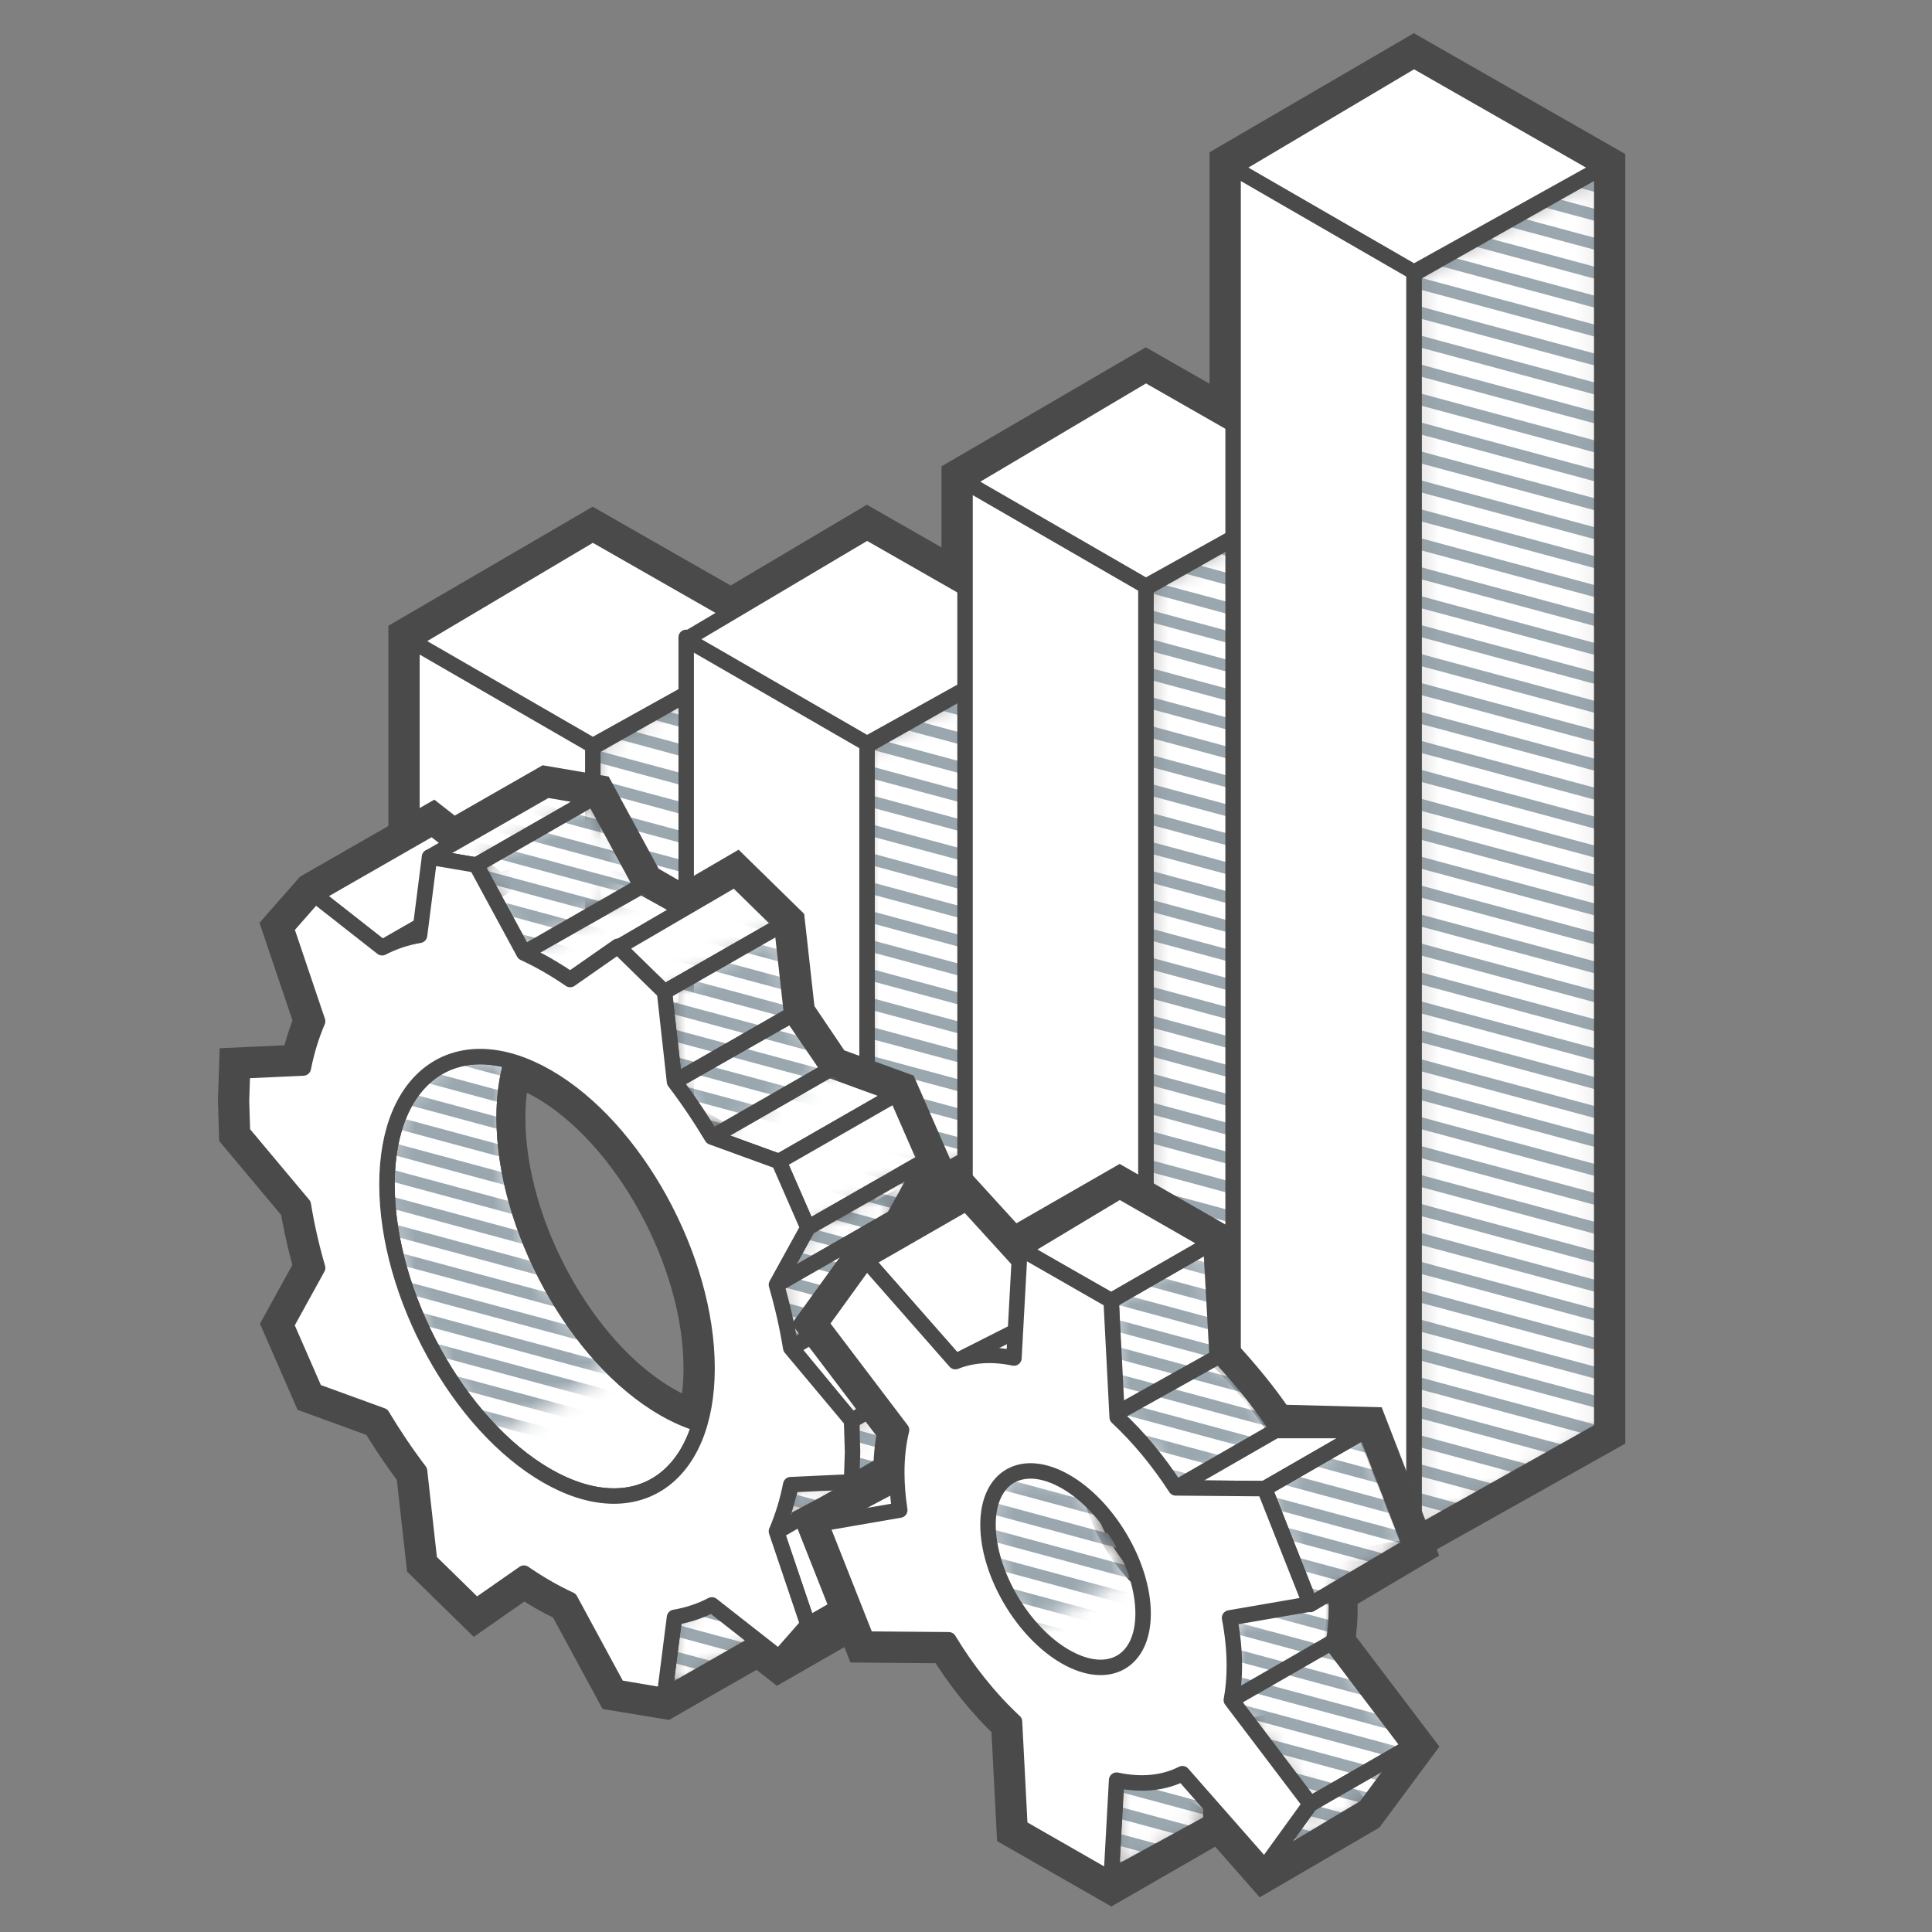 <svg width="100" height="100" viewBox="0 0 100 100" fill="none" xmlns="http://www.w3.org/2000/svg">
<rect x="0" y="0" width="100" height="100" fill="#808080" stroke="none"/>
<mask id="mask0_1164_23259" style="mask-type:alpha" maskUnits="userSpaceOnUse" x="30" y="8" width="53" height="72">
<path d="M30.683 54.774L40.402 49.319V33.188L30.683 38.686V54.774ZM44.879 62.867L54.598 57.412V33.089L44.879 38.588V62.867ZM59.312 71.188L69.031 65.733V24.937L59.312 30.436V71.188ZM73.187 79.461L82.906 74.006V8.679L73.187 14.178V79.461Z" fill="white"/>
</mask>
<g mask="url(#mask0_1164_23259)">
<path d="M30.683 54.774L40.402 49.319V33.188L30.683 38.686V54.774ZM44.879 62.867L54.598 57.412V33.089L44.879 38.588V62.867ZM59.312 71.188L69.031 65.733V24.937L59.312 30.436V71.188ZM73.187 79.461L82.906 74.006V8.679L73.187 14.178V79.461Z" fill="white"/>
<path d="M29.671 83.761L92.58 100.713M29.671 -18.108L92.58 -1.156L29.671 -18.108ZM29.671 -16.61L92.58 0.343L29.671 -16.61ZM29.671 -15.111L92.58 1.841L29.671 -15.111ZM29.671 -13.613L92.58 3.339L29.671 -13.613ZM29.671 -12.115L92.58 4.837L29.671 -12.115ZM29.671 -10.617L92.58 6.335L29.671 -10.617ZM29.671 -9.119L92.58 7.833L29.671 -9.119ZM29.671 -7.621L92.58 9.331L29.671 -7.621ZM29.671 -6.123L92.58 10.829L29.671 -6.123ZM29.671 -4.625L92.58 12.327L29.671 -4.625ZM29.671 -3.127L92.58 13.825L29.671 -3.127ZM29.671 -1.629L92.58 15.323L29.671 -1.629ZM29.671 -0.131L92.58 16.821L29.671 -0.131ZM29.671 1.367L92.58 18.319L29.671 1.367ZM29.671 2.865L92.58 19.817L29.671 2.865ZM29.671 4.363L92.58 21.315L29.671 4.363ZM29.671 5.861L92.58 22.814L29.671 5.861ZM29.671 7.36L92.58 24.312L29.671 7.36ZM29.671 16.348L92.58 33.3L29.671 16.348ZM29.671 14.85L92.58 31.802L29.671 14.85ZM29.671 13.352L92.58 30.304L29.671 13.352ZM29.671 11.854L92.58 28.806L29.671 11.854ZM29.671 10.356L92.58 27.308L29.671 10.356ZM29.671 8.858L92.58 25.81L29.671 8.858ZM29.671 34.325L92.58 51.277L29.671 34.325ZM29.671 32.827L92.58 49.779L29.671 32.827ZM29.671 31.329L92.58 48.281L29.671 31.329ZM29.671 29.831L92.58 46.782L29.671 29.831ZM29.671 28.332L92.58 45.285L29.671 28.332ZM29.671 26.834L92.58 43.786L29.671 26.834ZM29.671 25.336L92.58 42.288L29.671 25.336ZM29.671 23.838L92.58 40.79L29.671 23.838ZM29.671 22.34L92.58 39.292L29.671 22.34ZM29.671 20.842L92.58 37.794L29.671 20.842ZM29.671 19.344L92.58 36.296L29.671 19.344ZM29.671 17.846L92.58 34.798L29.671 17.846ZM29.671 44.811L92.58 61.763L29.671 44.811ZM29.671 46.309L92.58 63.261L29.671 46.309ZM29.671 47.807L92.58 64.759L29.671 47.807ZM29.671 49.305L92.58 66.257L29.671 49.305ZM29.671 50.803L92.58 67.755L29.671 50.803ZM29.671 43.313L92.58 60.265L29.671 43.313ZM29.671 41.815L92.58 58.767L29.671 41.815ZM29.671 40.317L92.58 57.269L29.671 40.317ZM29.671 38.819L92.58 55.771L29.671 38.819ZM29.671 37.321L92.58 54.273L29.671 37.321ZM29.671 35.823L92.58 52.775L29.671 35.823ZM29.671 52.301L92.58 69.254L29.671 52.301ZM29.671 53.8L92.58 70.752L29.671 53.8ZM29.671 55.298L92.58 72.25L29.671 55.298ZM29.671 56.796L92.58 73.748L29.671 56.796ZM29.671 58.294L92.58 75.246L29.671 58.294ZM29.671 59.792L92.58 76.744L29.671 59.792ZM29.671 61.29L92.58 78.242L29.671 61.29ZM29.671 62.788L92.58 79.74L29.671 62.788ZM29.671 64.286L92.58 81.238L29.671 64.286ZM29.671 65.784L92.58 82.736L29.671 65.784ZM29.671 67.282L92.58 84.234L29.671 67.282ZM29.671 68.78L92.58 85.732L29.671 68.78ZM29.671 70.278L92.58 87.23L29.671 70.278ZM29.671 71.776L92.58 88.728L29.671 71.776ZM29.671 73.274L92.58 90.226L29.671 73.274ZM29.671 74.772L92.58 91.725L29.671 74.772ZM29.671 76.27L92.58 93.222L29.671 76.27ZM29.671 77.769L92.58 94.721L29.671 77.769ZM29.671 79.267L92.58 96.219L29.671 79.267ZM29.671 80.765L92.58 97.717L29.671 80.765ZM29.671 82.263L92.58 99.215L29.671 82.263Z" stroke="#9AA7AF" stroke-width="0.6" stroke-linecap="round" stroke-linejoin="round"/>
</g>
<path fill-rule="evenodd" clip-rule="evenodd" d="M30.683 54.774L40.402 49.319V33.188L30.683 38.686V54.774ZM44.879 62.867L54.598 57.412V33.089L44.879 38.588V62.867ZM59.312 71.188L69.031 65.733V24.937L59.312 30.436V71.188ZM73.187 79.461L82.906 74.006V8.679L73.187 14.178V79.461Z" stroke="#4A4A4A" stroke-width="0.8" stroke-linejoin="round"/>
<path fill-rule="evenodd" clip-rule="evenodd" d="M21.322 49.319L30.683 54.774V38.545L21.322 33.089V49.319Z" fill="white" stroke="#4A4A4A" stroke-width="0.8" stroke-linejoin="round"/>
<path fill-rule="evenodd" clip-rule="evenodd" d="M40.402 33.188L30.683 38.594L21.322 33.188L30.683 27.634L40.402 33.188Z" fill="white" stroke="#4A4A4A" stroke-width="0.8" stroke-linejoin="round"/>
<path fill-rule="evenodd" clip-rule="evenodd" d="M35.517 57.412L44.878 62.867V38.446L35.517 32.99V57.412Z" fill="white" stroke="#4A4A4A" stroke-width="0.8" stroke-linejoin="round"/>
<path fill-rule="evenodd" clip-rule="evenodd" d="M54.598 33.089L44.878 38.495L35.517 33.089L44.878 27.535L54.598 33.089Z" fill="white" stroke="#4A4A4A" stroke-width="0.8" stroke-linejoin="round"/>
<path fill-rule="evenodd" clip-rule="evenodd" d="M49.95 65.733L59.312 71.188V30.294L49.95 24.838V65.733Z" fill="white" stroke="#4A4A4A" stroke-width="0.8" stroke-linejoin="round"/>
<path fill-rule="evenodd" clip-rule="evenodd" d="M69.031 24.937L59.312 30.343L49.95 24.937L59.312 19.383L69.031 24.937Z" fill="white" stroke="#4A4A4A" stroke-width="0.8" stroke-linejoin="round"/>
<path fill-rule="evenodd" clip-rule="evenodd" d="M63.825 74.006L73.187 79.461V14.036L63.825 8.581V74.006Z" fill="white" stroke="#4A4A4A" stroke-width="0.8" stroke-linejoin="round"/>
<path fill-rule="evenodd" clip-rule="evenodd" d="M82.906 8.679L73.187 14.085L63.825 8.679L73.187 3.125L82.906 8.679Z" fill="white" stroke="#4A4A4A" stroke-width="0.8" stroke-linejoin="round"/>
<path fill-rule="evenodd" clip-rule="evenodd" d="M73.184 2.584L83.375 8.407V74.28L73.182 80.001L63.357 74.275L63.356 69.455L59.307 71.728L49.482 66.002L49.481 60.821L44.874 63.407L35.048 57.681L35.048 52.861L30.679 55.314L20.853 49.588V32.82L30.681 27.093L37.824 31.174L44.874 26.992L49.481 29.625L49.482 24.569L59.309 18.842L63.356 21.154L63.357 8.311L73.184 2.584Z" stroke="#4A4A4A" stroke-width="1.5"/>
<path fill-rule="evenodd" clip-rule="evenodd" d="M20.03 61.306C20.03 56.433 22.738 53.902 26.379 54.907C26.118 55.761 25.977 56.751 25.977 57.864C25.977 63.568 29.686 70.321 34.26 72.948C34.927 73.33 35.575 73.604 36.195 73.775C35.118 77.301 31.997 78.505 28.314 76.39C23.739 73.763 20.03 67.01 20.03 61.306Z" fill="white"/>
<path fill-rule="evenodd" clip-rule="evenodd" d="M16.31 46.334L22.375 42.855L25.845 45.577L19.78 49.055L16.31 46.334Z" fill="white" stroke="#4A4A4A" stroke-width="0.8" stroke-linejoin="round"/>
<path fill-rule="evenodd" clip-rule="evenodd" d="M27.781 44.932L21.716 48.411L19.78 49.055L25.845 45.577L27.781 44.932Z" fill="white" stroke="#4A4A4A" stroke-width="0.8" stroke-linejoin="round"/>
<path fill-rule="evenodd" clip-rule="evenodd" d="M22.232 44.364L28.314 40.886L30.716 41.295L24.651 44.774L22.232 44.364Z" fill="white" stroke="#4A4A4A" stroke-width="0.8" stroke-linejoin="round"/>
<path fill-rule="evenodd" clip-rule="evenodd" d="M33.182 45.893L27.117 49.326L29.511 50.7L35.575 47.221L33.182 45.893Z" fill="white" stroke="#4A4A4A" stroke-width="0.8" stroke-linejoin="round"/>
<path fill-rule="evenodd" clip-rule="evenodd" d="M38.041 45.501L31.951 49.055L34.396 51.348L40.46 47.87L38.041 45.501Z" fill="white" stroke="#4A4A4A" stroke-width="0.8" stroke-linejoin="round"/>
<path fill-rule="evenodd" clip-rule="evenodd" d="M46.383 56.64L42.912 55.377L36.848 58.855L40.318 60.119L46.383 56.64Z" fill="white" stroke="#4A4A4A" stroke-width="0.8" stroke-linejoin="round"/>
<path fill-rule="evenodd" clip-rule="evenodd" d="M41.816 63.546L47.881 60.067L46.383 56.64L40.318 60.119L41.816 63.546Z" fill="white" stroke="#4A4A4A" stroke-width="0.8" stroke-linejoin="round"/>
<path fill-rule="evenodd" clip-rule="evenodd" d="M44.077 73.526L50.142 70.047L46.993 66.287L40.977 69.767L44.077 73.526Z" fill="white" stroke="#4A4A4A" stroke-width="0.8" stroke-linejoin="round"/>
<mask id="mask1_1164_23259" style="mask-type:alpha" maskUnits="userSpaceOnUse" x="20" y="41" width="31" height="47">
<path d="M33.182 45.848L27.117 49.326L24.652 44.774L30.716 41.295L33.182 45.848ZM40.977 52.545L42.913 55.377L36.848 58.855L34.912 55.988L40.977 52.545ZM40.46 47.87L40.977 52.509L34.912 55.988L34.379 51.348L40.46 47.87ZM41.816 63.546L47.881 60.093L46.253 63.02L46.993 66.287L40.927 69.749L40.188 66.499L41.816 63.546ZM50.142 70.047V73.222L46.37 75.399L46.253 75.783L40.188 79.297L40.977 76.855L44.068 75.061L44.099 73.526L50.142 70.047ZM40.977 80.235L40.46 84.282L34.379 87.76L34.912 83.714L40.977 80.235ZM47.881 80.606L46.383 82.313L40.318 85.791L41.816 84.085L47.881 80.606ZM20.03 61.306C20.03 56.433 22.738 53.902 26.379 54.907C26.118 55.761 25.977 56.751 25.977 57.864C25.977 62.399 28.322 67.598 31.582 70.859L25.651 74.315C22.382 71.056 20.03 65.848 20.03 61.306Z" fill="white"/>
</mask>
<g mask="url(#mask1_1164_23259)">
<path d="M33.182 45.848L27.117 49.326L24.652 44.774L30.716 41.295L33.182 45.848ZM40.977 52.545L42.913 55.377L36.848 58.855L34.912 55.988L40.977 52.545ZM40.46 47.87L40.977 52.509L34.912 55.988L34.379 51.348L40.46 47.87ZM41.816 63.546L47.881 60.093L46.253 63.02L46.993 66.287L40.927 69.749L40.188 66.499L41.816 63.546ZM50.142 70.047V73.222L46.37 75.399L46.253 75.783L40.188 79.297L40.977 76.855L44.068 75.061L44.099 73.526L50.142 70.047ZM40.977 80.235L40.46 84.282L34.379 87.76L34.912 83.714L40.977 80.235ZM47.881 80.606L46.383 82.313L40.318 85.791L41.816 84.085L47.881 80.606ZM20.03 61.306C20.03 56.433 22.738 53.902 26.379 54.907C26.118 55.761 25.977 56.751 25.977 57.864C25.977 62.399 28.322 67.598 31.582 70.859L25.651 74.315C22.382 71.056 20.03 65.848 20.03 61.306Z" fill="white"/>
<path d="M7.869 102.264L66.612 118.093M7.869 7.142L66.612 22.971L7.869 7.142ZM7.869 8.541L66.612 24.37L7.869 8.541ZM7.869 9.94L66.612 25.769L7.869 9.94ZM7.869 11.338L66.612 27.168L7.869 11.338ZM7.869 12.737L66.612 28.567L7.869 12.737ZM7.869 14.136L66.612 29.966L7.869 14.136ZM7.869 15.535L66.612 31.364L7.869 15.535ZM7.869 16.934L66.612 32.763L7.869 16.934ZM7.869 18.333L66.612 34.162L7.869 18.333ZM7.869 19.732L66.612 35.561L7.869 19.732ZM7.869 21.131L66.612 36.96L7.869 21.131ZM7.869 22.529L66.612 38.359L7.869 22.529ZM7.869 23.928L66.612 39.758L7.869 23.928ZM7.869 25.327L66.612 41.156L7.869 25.327ZM7.869 26.726L66.612 42.555L7.869 26.726ZM7.869 28.125L66.612 43.954L7.869 28.125ZM7.869 29.524L66.612 45.353L7.869 29.524ZM7.869 30.922L66.612 46.752L7.869 30.922ZM7.869 39.316L66.612 55.145L7.869 39.316ZM7.869 37.917L66.612 53.746L7.869 37.917ZM7.869 36.518L66.612 52.347L7.869 36.518ZM7.869 35.119L66.612 50.948L7.869 35.119ZM7.869 33.72L66.612 49.55L7.869 33.72ZM7.869 32.321L66.612 48.151L7.869 32.321ZM7.869 56.102L66.612 71.931L7.869 56.102ZM7.869 54.703L66.612 70.532L7.869 54.703ZM7.869 53.304L66.612 69.133L7.869 53.304ZM7.869 51.905L66.612 67.735L7.869 51.905ZM7.869 50.506L66.612 66.336L7.869 50.506ZM7.869 49.108L66.612 64.937L7.869 49.108ZM7.869 47.709L66.612 63.538L7.869 47.709ZM7.869 46.31L66.612 62.139L7.869 46.31ZM7.869 44.911L66.612 60.74L7.869 44.911ZM7.869 43.512L66.612 59.342L7.869 43.512ZM7.869 42.113L66.612 57.943L7.869 42.113ZM7.869 40.714L66.612 56.544L7.869 40.714ZM7.869 65.894L66.612 81.723L7.869 65.894ZM7.869 67.293L66.612 83.122L7.869 67.293ZM7.869 68.692L66.612 84.521L7.869 68.692ZM7.869 70.09L66.612 85.92L7.869 70.09ZM7.869 71.489L66.612 87.319L7.869 71.489ZM7.869 64.495L66.612 80.324L7.869 64.495ZM7.869 63.096L66.612 78.925L7.869 63.096ZM7.869 61.697L66.612 77.527L7.869 61.697ZM7.869 60.298L66.612 76.128L7.869 60.298ZM7.869 58.9L66.612 74.729L7.869 58.9ZM7.869 57.501L66.612 73.33L7.869 57.501ZM7.869 72.888L66.612 88.718L7.869 72.888ZM7.869 74.287L66.612 90.116L7.869 74.287ZM7.869 75.686L66.612 91.515L7.869 75.686ZM7.869 77.085L66.612 92.914L7.869 77.085ZM7.869 78.484L66.612 94.313L7.869 78.484ZM7.869 79.882L66.612 95.712L7.869 79.882ZM7.869 81.281L66.612 97.111L7.869 81.281ZM7.869 82.68L66.612 98.51L7.869 82.68ZM7.869 84.079L66.612 99.908L7.869 84.079ZM7.869 85.478L66.612 101.307L7.869 85.478ZM7.869 86.877L66.612 102.706L7.869 86.877ZM7.869 88.275L66.612 104.105L7.869 88.275ZM7.869 89.674L66.612 105.504L7.869 89.674ZM7.869 91.073L66.612 106.903L7.869 91.073ZM7.869 92.472L66.612 108.301L7.869 92.472ZM7.869 93.871L66.612 109.7L7.869 93.871ZM7.869 95.27L66.612 111.099L7.869 95.27ZM7.869 96.669L66.612 112.498L7.869 96.669ZM7.869 98.067L66.612 113.897L7.869 98.067ZM7.869 99.466L66.612 115.296L7.869 99.466ZM7.869 100.865L66.612 116.695L7.869 100.865Z" stroke="#9AA7AF" stroke-width="0.6" stroke-linecap="round" stroke-linejoin="round"/>
</g>
<path fill-rule="evenodd" clip-rule="evenodd" d="M33.182 45.848L27.117 49.326L24.652 44.774L30.716 41.295L33.182 45.848Z" stroke="#4A4A4A" stroke-width="0.8" stroke-linejoin="round"/>
<path fill-rule="evenodd" clip-rule="evenodd" d="M34.912 55.988L40.977 52.509L40.46 47.87L34.379 51.348L34.912 55.988Z" stroke="#4A4A4A" stroke-width="0.8" stroke-linejoin="round"/>
<path fill-rule="evenodd" clip-rule="evenodd" d="M42.912 55.377L40.977 52.545L34.912 55.988L36.848 58.855L42.912 55.377Z" stroke="#4A4A4A" stroke-width="0.8" stroke-linejoin="round"/>
<path fill-rule="evenodd" clip-rule="evenodd" d="M46.253 63.02L47.881 60.093L41.816 63.546L40.188 66.499L46.253 63.02Z" stroke="#4A4A4A" stroke-width="0.8" stroke-linejoin="round"/>
<path fill-rule="evenodd" clip-rule="evenodd" d="M46.993 66.287L46.253 63.02C42.21 65.339 40.188 66.499 40.188 66.499L40.927 69.749L46.993 66.287Z" stroke="#4A4A4A" stroke-width="0.8" stroke-linejoin="round"/>
<path d="M46.253 75.783L40.188 79.297L40.977 76.855L44.146 75.017" stroke="#4A4A4A" stroke-width="0.8" stroke-linejoin="round"/>
<path fill-rule="evenodd" clip-rule="evenodd" d="M44.035 76.748L44.099 73.526L50.142 70.047V73.222L44.035 76.748Z" stroke="#4A4A4A" stroke-width="0.8" stroke-linejoin="round"/>
<path fill-rule="evenodd" clip-rule="evenodd" d="M34.379 87.76L40.46 84.282L40.977 80.235L34.912 83.714L34.379 87.76Z" stroke="#4A4A4A" stroke-width="0.8" stroke-linejoin="round"/>
<path fill-rule="evenodd" clip-rule="evenodd" d="M40.318 85.791L46.382 82.313L47.881 80.606L41.816 84.085L40.318 85.791Z" fill="white" stroke="#4A4A4A" stroke-width="0.8" stroke-linejoin="round"/>
<path fill-rule="evenodd" clip-rule="evenodd" d="M41.816 84.085L47.881 80.606L46.253 75.783L40.188 79.297L41.816 84.085Z" fill="white" stroke="#4A4A4A" stroke-width="0.8" stroke-linejoin="round"/>
<path fill-rule="evenodd" clip-rule="evenodd" d="M20.03 61.306C20.03 56.389 22.787 53.857 26.478 54.935C26.229 55.775 26.095 56.743 26.095 57.827C26.095 63.531 29.804 70.285 34.379 72.912C35.01 73.274 35.624 73.539 36.215 73.711C35.156 77.286 32.019 78.518 28.314 76.39C23.739 73.763 20.03 67.01 20.03 61.306Z" stroke="#4A4A4A" stroke-width="0.8" stroke-linejoin="round"/>
<path fill-rule="evenodd" clip-rule="evenodd" d="M31.976 48.98L34.396 51.348L34.912 55.988C35.601 56.894 36.249 57.855 36.848 58.855L40.318 60.119L41.816 63.546L40.188 66.499C40.502 67.586 40.752 68.68 40.928 69.766L44.077 73.526L44.128 75.143L44.077 76.701L40.928 76.845C40.752 77.728 40.502 78.535 40.188 79.262L41.816 84.085L40.318 85.791L36.847 83.07C36.249 83.382 35.601 83.599 34.912 83.714L34.396 87.76L31.976 87.351L29.511 82.799C29.117 82.618 28.717 82.412 28.314 82.18C27.911 81.949 27.512 81.696 27.118 81.425L24.652 83.145L22.232 80.776L21.716 76.137C21.027 75.231 20.379 74.27 19.78 73.27L16.31 72.007L14.812 68.579L16.44 65.626C16.125 64.538 15.876 63.445 15.699 62.359L12.55 58.599L12.5 56.982L12.55 55.424L15.699 55.28C15.876 54.397 16.125 53.589 16.44 52.862L14.812 48.04L16.31 46.334L19.78 49.055C20.379 48.743 21.027 48.526 21.716 48.411L22.232 44.364L24.651 44.774L27.117 49.326C27.511 49.507 27.91 49.713 28.314 49.945C28.717 50.176 29.117 50.429 29.511 50.7L31.976 48.98ZM28.314 55.735C23.739 53.108 20.03 55.602 20.03 61.306C20.03 67.01 23.739 73.763 28.314 76.39C32.889 79.017 36.597 76.523 36.597 70.819C36.597 65.115 32.889 58.361 28.314 55.735Z" fill="white" stroke="#4A4A4A" stroke-width="0.8" stroke-linejoin="round"/>
<path fill-rule="evenodd" clip-rule="evenodd" d="M28.227 40.395L31.02 40.872L33.531 45.508L35.327 46.542L38.114 44.916L40.908 47.651L41.43 52.342L43.216 54.988L46.732 56.268L48.403 60.091L46.75 63.09L47.425 66.073L50.611 69.877V73.481L46.813 75.869L48.41 80.714L46.683 82.68L40.277 86.355L39.223 85.529L34.485 88.24L31.674 87.776L29.172 83.159C28.812 82.988 28.448 82.798 28.081 82.587C27.866 82.463 27.652 82.334 27.439 82.2L27.122 81.994L24.601 83.752L21.785 80.995L21.264 76.317C20.733 75.612 20.227 74.876 19.748 74.114L19.464 73.654L15.961 72.378L14.29 68.555L15.936 65.569C15.701 64.734 15.503 63.897 15.347 63.062L15.258 62.562L12.087 58.776L12.031 56.982L12.096 54.975L15.317 54.828C15.451 54.234 15.619 53.676 15.816 53.153L15.939 52.844L14.281 47.934L16.009 45.966L22.415 42.291L23.469 43.117L28.227 40.395ZM26.698 55.523C26.533 56.222 26.445 57.005 26.445 57.864C26.445 60.642 27.354 63.675 28.814 66.334C30.269 68.983 32.273 71.266 34.494 72.541C34.964 72.811 35.424 73.024 35.871 73.182C36.04 72.477 36.129 71.687 36.129 70.819C36.129 68.04 35.221 65.007 33.76 62.348C32.306 59.699 30.302 57.416 28.081 56.141C27.61 55.871 27.151 55.657 26.698 55.523Z" stroke="#4A4A4A" stroke-width="1.5"/>
<path fill-rule="evenodd" clip-rule="evenodd" d="M57.954 61.649L62.676 64.355L62.988 70.386C64.115 71.441 65.143 72.69 66.019 74.046L70.618 74.084L72.979 80.056L68.805 80.777C68.966 81.619 69.052 82.452 69.052 83.258C69.052 83.893 68.998 84.485 68.897 85.029L72.979 90.413L70.618 93.678L66.363 88.837C65.409 89.324 64.249 89.451 62.958 89.173L62.676 94.306L57.954 91.6L57.732 87.302L55.153 88.269L49.217 81.731L49.892 81.567L47.651 75.9L51.734 75.195C51.633 74.534 51.579 73.882 51.579 73.246C51.579 72.44 51.665 71.706 51.826 71.048L47.651 65.543L50.013 62.277L54.612 67.51C55.488 67.158 56.515 67.087 57.643 67.324L57.954 61.649ZM56.301 75.952C56.301 78.455 58.099 81.515 60.315 82.785C62.532 84.055 64.329 83.055 64.329 80.552C64.329 80.064 64.261 79.554 64.135 79.041L61.4 80.23L56.909 73.9C56.524 74.376 56.301 75.07 56.301 75.952Z" fill="white" stroke="#4A4A4A" stroke-width="0.8" stroke-linejoin="round"/>
<mask id="mask2_1164_23259" style="mask-type:alpha" maskUnits="userSpaceOnUse" x="51" y="64" width="22" height="34">
<path d="M62.677 89.842V94.306L57.514 97.124L57.768 92.264L62.677 89.842ZM70.675 74.046L72.98 79.997L69.069 82.307L69.082 82.676L69.087 83.01C69.088 83.167 69.085 83.309 69.08 83.436L69.067 83.647L69.049 83.853L69.006 84.227L68.968 84.521L68.897 85.029L72.98 90.413L70.675 93.529L65.456 96.646L67.817 93.38L63.734 87.996L63.799 87.599L63.855 87.23L63.901 86.891L63.938 86.58L63.966 86.299C63.97 86.254 63.974 86.211 63.977 86.169L63.99 85.93C63.994 85.856 63.995 85.786 63.995 85.721C63.995 85.355 63.946 84.892 63.849 84.331L63.776 83.942C63.763 83.875 63.749 83.806 63.734 83.737L67.808 83.025L65.456 77.052L70.675 74.046ZM55.153 76.686C55.66 76.977 56.145 77.36 56.591 77.809C56.982 79.133 57.745 80.456 58.703 81.481L53.393 84.286C52.058 82.784 51.139 80.71 51.139 78.919C51.139 76.416 52.937 75.416 55.153 76.686ZM63.002 70.318L63.17 70.474L63.484 70.771L63.77 71.05L64.026 71.309C64.268 71.559 64.468 71.78 64.623 71.972L64.765 72.154L64.921 72.365L65.09 72.605L65.272 72.874L65.469 73.172L65.678 73.5L65.902 73.856C65.94 73.918 65.979 73.981 66.019 74.046L60.857 77.052L60.515 76.504L60.302 76.173L60.102 75.869L59.915 75.592L59.739 75.343C59.711 75.304 59.684 75.266 59.657 75.228L59.5 75.02C59.475 74.988 59.45 74.956 59.426 74.926L59.246 74.707L59.039 74.47C59.002 74.429 58.964 74.387 58.925 74.344L58.677 74.078C58.59 73.987 58.498 73.892 58.401 73.794L58.099 73.49L57.768 73.167L63.002 70.318ZM62.677 64.355L63.002 70.245L57.768 73.167L57.514 67.323L62.677 64.355Z" fill="white"/>
</mask>
<g mask="url(#mask2_1164_23259)">
<path d="M62.677 89.842V94.306L57.514 97.124L57.768 92.264L62.677 89.842ZM70.675 74.046L72.98 79.997L69.069 82.307L69.082 82.676L69.087 83.01C69.088 83.167 69.085 83.309 69.08 83.436L69.067 83.647L69.049 83.853L69.006 84.227L68.968 84.521L68.897 85.029L72.98 90.413L70.675 93.529L65.456 96.646L67.817 93.38L63.734 87.996L63.799 87.599L63.855 87.23L63.901 86.891L63.938 86.58L63.966 86.299C63.97 86.254 63.974 86.211 63.977 86.169L63.99 85.93C63.994 85.856 63.995 85.786 63.995 85.721C63.995 85.355 63.946 84.892 63.849 84.331L63.776 83.942C63.763 83.875 63.749 83.806 63.734 83.737L67.808 83.025L65.456 77.052L70.675 74.046ZM55.153 76.686C55.66 76.977 56.145 77.36 56.591 77.809C56.982 79.133 57.745 80.456 58.703 81.481L53.393 84.286C52.058 82.784 51.139 80.71 51.139 78.919C51.139 76.416 52.937 75.416 55.153 76.686ZM63.002 70.318L63.17 70.474L63.484 70.771L63.77 71.05L64.026 71.309C64.268 71.559 64.468 71.78 64.623 71.972L64.765 72.154L64.921 72.365L65.09 72.605L65.272 72.874L65.469 73.172L65.678 73.5L65.902 73.856C65.94 73.918 65.979 73.981 66.019 74.046L60.857 77.052L60.515 76.504L60.302 76.173L60.102 75.869L59.915 75.592L59.739 75.343C59.711 75.304 59.684 75.266 59.657 75.228L59.5 75.02C59.475 74.988 59.45 74.956 59.426 74.926L59.246 74.707L59.039 74.47C59.002 74.429 58.964 74.387 58.925 74.344L58.677 74.078C58.59 73.987 58.498 73.892 58.401 73.794L58.099 73.49L57.768 73.167L63.002 70.318ZM62.677 64.355L63.002 70.245L57.768 73.167L57.514 67.323L62.677 64.355Z" fill="white"/>
<path d="M26.619 114.764L85.362 130.593M26.619 19.642L85.362 35.471L26.619 19.642ZM26.619 21.041L85.362 36.87L26.619 21.041ZM26.619 22.44L85.362 38.269L26.619 22.44ZM26.619 23.838L85.362 39.668L26.619 23.838ZM26.619 25.237L85.362 41.067L26.619 25.237ZM26.619 26.636L85.362 42.466L26.619 26.636ZM26.619 28.035L85.362 43.864L26.619 28.035ZM26.619 29.434L85.362 45.263L26.619 29.434ZM26.619 30.833L85.362 46.662L26.619 30.833ZM26.619 32.232L85.362 48.061L26.619 32.232ZM26.619 33.63L85.362 49.46L26.619 33.63ZM26.619 35.029L85.362 50.859L26.619 35.029ZM26.619 36.428L85.362 52.258L26.619 36.428ZM26.619 37.827L85.362 53.656L26.619 37.827ZM26.619 39.226L85.362 55.055L26.619 39.226ZM26.619 40.625L85.362 56.454L26.619 40.625ZM26.619 42.024L85.362 57.853L26.619 42.024ZM26.619 43.422L85.362 59.252L26.619 43.422ZM26.619 51.816L85.362 67.645L26.619 51.816ZM26.619 50.417L85.362 66.246L26.619 50.417ZM26.619 49.018L85.362 64.847L26.619 49.018ZM26.619 47.619L85.362 63.448L26.619 47.619ZM26.619 46.22L85.362 62.05L26.619 46.22ZM26.619 44.821L85.362 60.651L26.619 44.821ZM26.619 68.602L85.362 84.431L26.619 68.602ZM26.619 67.203L85.362 83.032L26.619 67.203ZM26.619 65.804L85.362 81.633L26.619 65.804ZM26.619 64.405L85.362 80.235L26.619 64.405ZM26.619 63.006L85.362 78.836L26.619 63.006ZM26.619 61.608L85.362 77.437L26.619 61.608ZM26.619 60.209L85.362 76.038L26.619 60.209ZM26.619 58.81L85.362 74.639L26.619 58.81ZM26.619 57.411L85.362 73.24L26.619 57.411ZM26.619 56.012L85.362 71.841L26.619 56.012ZM26.619 54.613L85.362 70.443L26.619 54.613ZM26.619 53.214L85.362 69.044L26.619 53.214ZM26.619 78.394L85.362 94.223L26.619 78.394ZM26.619 79.793L85.362 95.622L26.619 79.793ZM26.619 81.192L85.362 97.021L26.619 81.192ZM26.619 82.59L85.362 98.42L26.619 82.59ZM26.619 83.989L85.362 99.819L26.619 83.989ZM26.619 76.995L85.362 92.824L26.619 76.995ZM26.619 75.596L85.362 91.425L26.619 75.596ZM26.619 74.197L85.362 90.027L26.619 74.197ZM26.619 72.798L85.362 88.628L26.619 72.798ZM26.619 71.4L85.362 87.229L26.619 71.4ZM26.619 70.001L85.362 85.83L26.619 70.001ZM26.619 85.388L85.362 101.217L26.619 85.388ZM26.619 86.787L85.362 102.616L26.619 86.787ZM26.619 88.186L85.362 104.015L26.619 88.186ZM26.619 89.585L85.362 105.414L26.619 89.585ZM26.619 90.984L85.362 106.813L26.619 90.984ZM26.619 92.382L85.362 108.212L26.619 92.382ZM26.619 93.781L85.362 109.611L26.619 93.781ZM26.619 95.18L85.362 111.009L26.619 95.18ZM26.619 96.579L85.362 112.408L26.619 96.579ZM26.619 97.978L85.362 113.807L26.619 97.978ZM26.619 99.377L85.362 115.206L26.619 99.377ZM26.619 100.775L85.362 116.605L26.619 100.775ZM26.619 102.174L85.362 118.004L26.619 102.174ZM26.619 103.573L85.362 119.403L26.619 103.573ZM26.619 104.972L85.362 120.801L26.619 104.972ZM26.619 106.371L85.362 122.2L26.619 106.371ZM26.619 107.77L85.362 123.599L26.619 107.77ZM26.619 109.169L85.362 124.998L26.619 109.169ZM26.619 110.567L85.362 126.397L26.619 110.567ZM26.619 111.966L85.362 127.796L26.619 111.966ZM26.619 113.365L85.362 129.195L26.619 113.365Z" stroke="#9AA7AF" stroke-width="0.6" stroke-linecap="round" stroke-linejoin="round"/>
</g>
<path fill-rule="evenodd" clip-rule="evenodd" d="M44.85 65.245L50.013 62.277L54.949 67.694L49.45 70.477L44.85 65.245Z" fill="white" stroke="#4A4A4A" stroke-width="0.8" stroke-linejoin="round"/>
<path fill-rule="evenodd" clip-rule="evenodd" d="M52.86 64.71L57.954 61.649L62.677 64.355L57.514 67.323L52.86 64.71Z" fill="white" stroke="#4A4A4A" stroke-width="0.8" stroke-linejoin="round"/>
<path fill-rule="evenodd" clip-rule="evenodd" d="M57.514 67.323L57.768 73.167L63.002 70.245L62.677 64.355L57.514 67.323Z" stroke="#4A4A4A" stroke-width="0.8" stroke-linejoin="round"/>
<path fill-rule="evenodd" clip-rule="evenodd" d="M60.857 77.013L66.019 74.046H70.675L65.456 77.052L60.857 77.013Z" fill="white" stroke="#4A4A4A" stroke-width="0.8" stroke-linejoin="round"/>
<path fill-rule="evenodd" clip-rule="evenodd" d="M65.456 77.052L67.817 83.047L72.979 79.997L70.675 74.046L65.456 77.052Z" stroke="#4A4A4A" stroke-width="0.8" stroke-linejoin="round"/>
<path fill-rule="evenodd" clip-rule="evenodd" d="M63.734 87.996L68.897 85.029L72.979 90.413L67.817 93.38L63.734 87.996Z" stroke="#4A4A4A" stroke-width="0.8" stroke-linejoin="round"/>
<path fill-rule="evenodd" clip-rule="evenodd" d="M65.456 96.646L67.817 93.38L72.979 90.413L70.675 93.529L65.456 96.646Z" stroke="#4A4A4A" stroke-width="0.8" stroke-linejoin="round"/>
<path fill-rule="evenodd" clip-rule="evenodd" d="M57.514 97.124L62.677 94.306V89.842L57.768 92.264L57.514 97.124Z" stroke="#4A4A4A" stroke-width="0.8" stroke-linejoin="round"/>
<path fill-rule="evenodd" clip-rule="evenodd" d="M42.489 78.867L47.108 76.417L48.219 77.998L45.036 79.394L42.489 78.867Z" fill="white" stroke="#4A4A4A" stroke-width="0.8" stroke-linejoin="round"/>
<path fill-rule="evenodd" clip-rule="evenodd" d="M57.514 67.323L57.825 73.354C58.953 74.409 59.981 75.658 60.857 77.013L65.456 77.052L67.817 83.023L63.642 83.744C63.804 84.587 63.889 85.419 63.889 86.225C63.889 86.861 63.836 87.452 63.734 87.996L67.817 93.38L65.456 96.646L61.201 91.805C60.247 92.292 59.086 92.418 57.796 92.141L57.514 97.274L52.792 94.568L52.51 89.112C51.22 87.911 50.059 86.454 49.106 84.874L44.85 84.839L42.489 78.867L46.572 78.162C46.47 77.502 46.417 76.849 46.417 76.214C46.417 75.408 46.503 74.673 46.664 74.016L42.489 68.51L44.85 65.245L49.45 70.477C50.326 70.126 51.353 70.055 52.481 70.292L52.792 64.617L57.514 67.323ZM55.153 76.686C52.937 75.416 51.139 76.416 51.139 78.919C51.139 81.423 52.937 84.483 55.153 85.753C57.37 87.023 59.167 86.023 59.167 83.519C59.167 81.016 57.37 77.956 55.153 76.686Z" fill="white" stroke="#4A4A4A" stroke-width="0.8" stroke-linejoin="round"/>
<path fill-rule="evenodd" clip-rule="evenodd" d="M57.954 61.109L63.13 64.075L63.461 70.052C64.453 71.138 65.377 72.248 66.188 73.451L70.996 73.577L73.56 80.199L69.502 82.598C69.514 82.819 69.52 83.039 69.52 83.258C69.52 83.845 69.477 84.395 69.393 84.908L73.565 90.409L70.885 94.025L65.359 97.246L63.057 94.627L57.523 97.814L52.337 94.848L52.052 89.324C50.847 88.178 49.756 86.815 48.842 85.341L44.531 85.305L41.899 78.65L45.952 76.499C45.948 75.456 46.021 74.758 46.158 74.124L41.906 68.517L44.529 64.888L50.105 61.683L52.46 64.266L57.954 61.109Z" stroke="#4A4A4A" stroke-width="1.5"/>
</svg>

